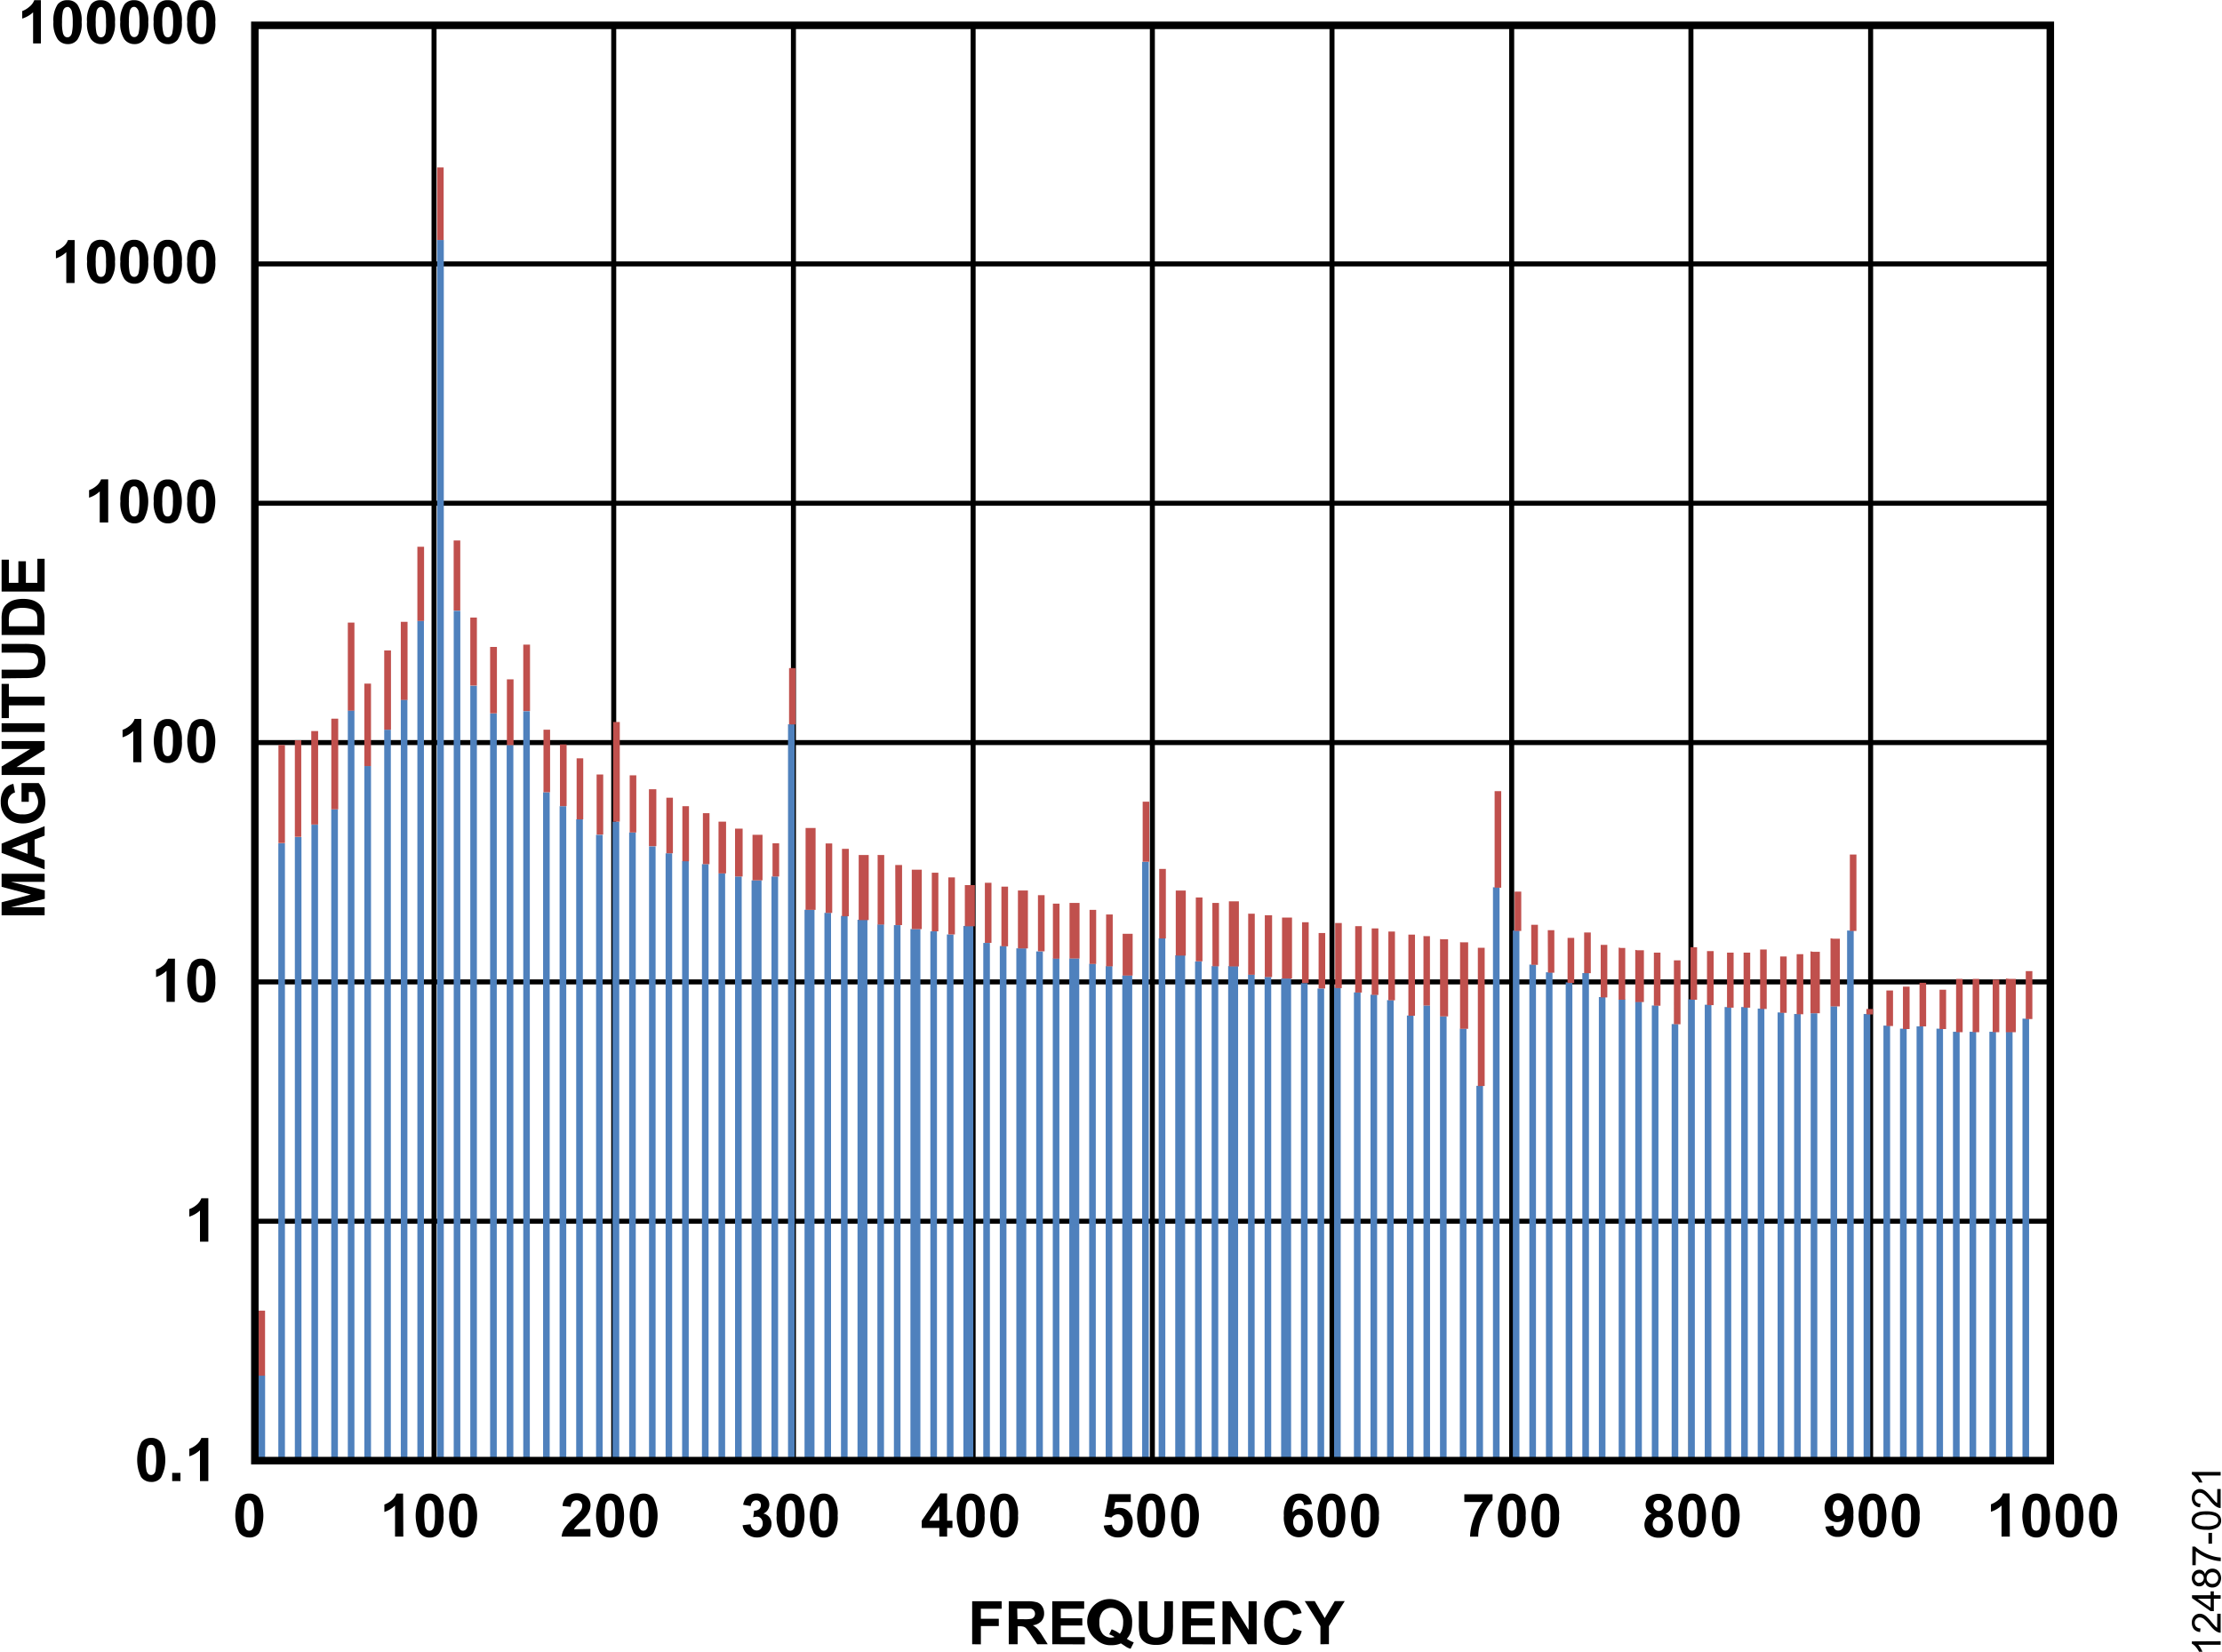 <svg id="b6699054-b639-451a-87ab-0eba73d99868" data-name="b868aca6-29bd-4339-bb33-4490a1321588" xmlns="http://www.w3.org/2000/svg" width="6.16in" height="4.58in" viewBox="0 0 443.46 329.97"><title>12487-021</title><path d="M30,287.21a2.35,2.35,0,0,1,2,.89,7.65,7.65,0,0,1,0,7A2.32,2.32,0,0,1,30,296a2.44,2.44,0,0,1-2-1,7.85,7.85,0,0,1,.07-6.93A2.35,2.35,0,0,1,30,287.21Zm0,1.36a.87.87,0,0,0-.54.19,1.4,1.4,0,0,0-.36.69,9.7,9.7,0,0,0-.17,2.15,9,9,0,0,0,.15,2.07,1.46,1.46,0,0,0,.39.76.85.85,0,0,0,.53.18.8.8,0,0,0,.53-.19,1.19,1.19,0,0,0,.36-.68,14,14,0,0,0,0-4.22,1.49,1.49,0,0,0-.38-.76A.86.86,0,0,0,30,288.57Z" transform="translate(0 0.04)"/><path d="M34.22,295.83v-1.64h1.65v1.64Z" transform="translate(0 0.04)"/><path d="M41.44,295.83H39.77v-6.2a5.74,5.74,0,0,1-2.13,1.25v-1.5a4.76,4.76,0,0,0,1.4-.8,3.11,3.11,0,0,0,1-1.37h1.4Z" transform="translate(0 0.04)"/><path d="M41.44,248H39.77v-6.21A5.74,5.74,0,0,1,37.64,243v-1.5a4.54,4.54,0,0,0,1.4-.8,3.11,3.11,0,0,0,1-1.37h1.4Z" transform="translate(0 0.04)"/><path d="M34.74,200.1H33.09v-6.21A5.7,5.7,0,0,1,31,195.14v-1.49a5,5,0,0,0,1.4-.8,2.94,2.94,0,0,0,1-1.38h1.37Z" transform="translate(0 0.04)"/><path d="M40,191.47a2.35,2.35,0,0,1,2,.89,5.81,5.81,0,0,1,.83,3.5,5.68,5.68,0,0,1-.84,3.5,2.32,2.32,0,0,1-2,.88,2.46,2.46,0,0,1-2-1,7.91,7.91,0,0,1,.07-6.91A2.33,2.33,0,0,1,40,191.47Zm0,1.37a.86.86,0,0,0-.53.19,1.19,1.19,0,0,0-.36.68,14.07,14.07,0,0,0,0,4.23,1.46,1.46,0,0,0,.38.75.85.85,0,0,0,1.07,0,1.4,1.4,0,0,0,.36-.69,14.21,14.21,0,0,0,0-4.22,1.43,1.43,0,0,0-.39-.75A.78.78,0,0,0,40,192.84Z" transform="translate(0 0.04)"/><path d="M28.07,152.23H26.44V146a5.61,5.61,0,0,1-2.13,1.25v-1.49a4.76,4.76,0,0,0,1.4-.8,2.94,2.94,0,0,0,1-1.38h1.34Z" transform="translate(0 0.04)"/><path d="M33.31,143.6a2.36,2.36,0,0,1,2,.9,5.65,5.65,0,0,1,.84,3.49,5.71,5.71,0,0,1-.84,3.51,2.37,2.37,0,0,1-2,.88,2.46,2.46,0,0,1-2-1,7.85,7.85,0,0,1,.08-6.93A2.36,2.36,0,0,1,33.31,143.6Zm0,1.37a.8.8,0,0,0-.53.19,1.27,1.27,0,0,0-.37.68,9.7,9.7,0,0,0-.17,2.15,8.51,8.51,0,0,0,.16,2.08,1.46,1.46,0,0,0,.38.75.84.84,0,0,0,1.06,0,1.27,1.27,0,0,0,.37-.68,9.7,9.7,0,0,0,.17-2.15,8.47,8.47,0,0,0-.16-2.07,1.45,1.45,0,0,0-.38-.76A.8.8,0,0,0,33.31,145Z" transform="translate(0 0.04)"/><path d="M40,143.6a2.36,2.36,0,0,1,2,.9,7.77,7.77,0,0,1,0,7,2.37,2.37,0,0,1-2,.88,2.49,2.49,0,0,1-2-1,7.92,7.92,0,0,1,.08-6.93A2.36,2.36,0,0,1,40,143.6ZM40,145a.86.86,0,0,0-.53.19,1.19,1.19,0,0,0-.36.68,14.07,14.07,0,0,0,0,4.23,1.46,1.46,0,0,0,.38.75.86.86,0,0,0,1.07,0,1.36,1.36,0,0,0,.36-.68,9.7,9.7,0,0,0,.17-2.15,9,9,0,0,0-.15-2.07,1.46,1.46,0,0,0-.39-.76A.8.8,0,0,0,40,145Z" transform="translate(0 0.04)"/><path d="M21.44,104.33H19.75v-6.2a5.74,5.74,0,0,1-2.13,1.25v-1.5a4.76,4.76,0,0,0,1.4-.8,3.11,3.11,0,0,0,1-1.37h1.42Z" transform="translate(0 0.04)"/><path d="M26.64,95.74a2.31,2.31,0,0,1,1.95.89,7.65,7.65,0,0,1,0,7,2.32,2.32,0,0,1-1.94.88,2.42,2.42,0,0,1-2-1,5.57,5.57,0,0,1-.77-3.43,5.71,5.71,0,0,1,.84-3.49A2.33,2.33,0,0,1,26.64,95.74Zm0,1.36a.87.87,0,0,0-.54.19,1.4,1.4,0,0,0-.36.69,9.7,9.7,0,0,0-.17,2.15,9,9,0,0,0,.15,2.07,1.46,1.46,0,0,0,.39.76.85.85,0,0,0,.53.18.8.8,0,0,0,.53-.19,1.19,1.19,0,0,0,.36-.68,14,14,0,0,0,0-4.22,1.49,1.49,0,0,0-.38-.76A.86.86,0,0,0,26.64,97.1Z" transform="translate(0 0.04)"/><path d="M33.31,95.74a2.35,2.35,0,0,1,2,.89,7.71,7.71,0,0,1,0,7,2.37,2.37,0,0,1-2,.88,2.42,2.42,0,0,1-2-1,5.71,5.71,0,0,1-.77-3.43,5.57,5.57,0,0,1,.85-3.49A2.33,2.33,0,0,1,33.31,95.74Zm0,1.36a.86.86,0,0,0-.53.19,1.34,1.34,0,0,0-.37.69,9.7,9.7,0,0,0-.17,2.15,8.47,8.47,0,0,0,.16,2.07,1.49,1.49,0,0,0,.38.76.85.85,0,0,0,.53.18.8.8,0,0,0,.53-.19,1.27,1.27,0,0,0,.37-.68,9.57,9.57,0,0,0,.17-2.14,8.51,8.51,0,0,0-.16-2.08,1.44,1.44,0,0,0-.38-.72A.8.8,0,0,0,33.31,97.1Z" transform="translate(0 0.04)"/><path d="M40,95.74a2.35,2.35,0,0,1,2,.89,7.77,7.77,0,0,1,0,7,2.32,2.32,0,0,1-2,.88,2.44,2.44,0,0,1-2-1,5.72,5.72,0,0,1-.76-3.43,5.71,5.71,0,0,1,.84-3.49A2.33,2.33,0,0,1,40,95.74Zm0,1.36a.85.85,0,0,0-.54.23,1.25,1.25,0,0,0-.36.69,9.14,9.14,0,0,0-.17,2.15,9,9,0,0,0,.15,2.07,1.49,1.49,0,0,0,.38.76.85.85,0,0,0,.53.18.81.81,0,0,0,.54-.19,1.29,1.29,0,0,0,.36-.68,14.21,14.21,0,0,0,0-4.22,1.46,1.46,0,0,0-.39-.76A.86.86,0,0,0,40,97.1Z" transform="translate(0 0.04)"/><path d="M14.72,56.49H13.07V50.33A5.7,5.7,0,0,1,11,51.58v-1.5a5,5,0,0,0,1.4-.8,3,3,0,0,0,1-1.37h1.34Z" transform="translate(0 0.04)"/><path d="M20,47.87a2.31,2.31,0,0,1,1.95.89,5.66,5.66,0,0,1,.84,3.5,5.74,5.74,0,0,1-.84,3.5,2.34,2.34,0,0,1-1.95.88,2.46,2.46,0,0,1-2-1,5.75,5.75,0,0,1-.77-3.44A5.72,5.72,0,0,1,18,48.71,2.32,2.32,0,0,1,20,47.87Zm0,1.36a.86.86,0,0,0-.53.19,1.25,1.25,0,0,0-.36.69,9.14,9.14,0,0,0-.17,2.15,9,9,0,0,0,.15,2.07,1.49,1.49,0,0,0,.38.76.85.85,0,0,0,.53.18.81.81,0,0,0,.54-.19,1.29,1.29,0,0,0,.36-.68A9.57,9.57,0,0,0,21,52.26a9.07,9.07,0,0,0-.15-2.08,1.46,1.46,0,0,0-.39-.76A.86.86,0,0,0,20,49.23Z" transform="translate(0 0.04)"/><path d="M26.64,47.87a2.31,2.31,0,0,1,1.95.89,5.66,5.66,0,0,1,.84,3.5,5.73,5.73,0,0,1-.85,3.5,2.32,2.32,0,0,1-1.94.88,2.44,2.44,0,0,1-2-1,5.61,5.61,0,0,1-.77-3.44,5.71,5.71,0,0,1,.84-3.49A2.34,2.34,0,0,1,26.64,47.87Zm0,1.36a.87.87,0,0,0-.54.19,1.4,1.4,0,0,0-.36.69,9.7,9.7,0,0,0-.17,2.15,9,9,0,0,0,.15,2.07,1.46,1.46,0,0,0,.39.76.85.85,0,0,0,.53.18.8.8,0,0,0,.53-.19,1.19,1.19,0,0,0,.36-.68,9,9,0,0,0,.17-2.14,9.07,9.07,0,0,0-.15-2.08,1.49,1.49,0,0,0-.38-.76A.86.86,0,0,0,26.64,49.23Z" transform="translate(0 0.04)"/><path d="M33.31,47.87a2.35,2.35,0,0,1,2,.89,5.66,5.66,0,0,1,.84,3.5,5.74,5.74,0,0,1-.84,3.5,2.37,2.37,0,0,1-2,.88,2.44,2.44,0,0,1-2-1,5.75,5.75,0,0,1-.77-3.44,5.57,5.57,0,0,1,.85-3.49A2.32,2.32,0,0,1,33.31,47.87Zm0,1.36a.86.86,0,0,0-.53.19,1.34,1.34,0,0,0-.37.69,9.7,9.7,0,0,0-.17,2.15,8.46,8.46,0,0,0,.2,2.07,1.49,1.49,0,0,0,.38.76.85.85,0,0,0,.53.18.8.8,0,0,0,.53-.19,1.27,1.27,0,0,0,.37-.68,9.57,9.57,0,0,0,.17-2.14,8.51,8.51,0,0,0-.16-2.08,1.45,1.45,0,0,0-.38-.76A.84.84,0,0,0,33.31,49.23Z" transform="translate(0 0.04)"/><path d="M40,47.87a2.35,2.35,0,0,1,2,.89,5.81,5.81,0,0,1,.83,3.5,5.74,5.74,0,0,1-.84,3.5,2.32,2.32,0,0,1-2,.88,2.46,2.46,0,0,1-2-1,5.75,5.75,0,0,1-.76-3.44,5.71,5.71,0,0,1,.84-3.49A2.34,2.34,0,0,1,40,47.87Zm0,1.36a.86.86,0,0,0-.53.19,1.25,1.25,0,0,0-.36.69,9.14,9.14,0,0,0-.17,2.15,9,9,0,0,0,.15,2.07,1.49,1.49,0,0,0,.38.76.85.85,0,0,0,.53.18.81.81,0,0,0,.54-.19,1.29,1.29,0,0,0,.36-.68,9.57,9.57,0,0,0,.17-2.14,9.07,9.07,0,0,0-.15-2.08,1.46,1.46,0,0,0-.39-.76A.86.86,0,0,0,40,49.23Z" transform="translate(0 0.04)"/><path d="M8,8.63H6.44V2.42A5.69,5.69,0,0,1,4.27,3.67V2.17a4.54,4.54,0,0,0,1.4-.84A3,3,0,0,0,6.67,0H8Z" transform="translate(0 0.04)"/><path d="M13.29,0a2.35,2.35,0,0,1,2,.89,5.66,5.66,0,0,1,.84,3.5,5.6,5.6,0,0,1-.85,3.5,2.32,2.32,0,0,1-1.94.88,2.44,2.44,0,0,1-2-1,5.7,5.7,0,0,1-.84-3.44A5.71,5.71,0,0,1,11.34.84,2.35,2.35,0,0,1,13.29,0Zm0,1.37a.8.8,0,0,0-.53.19,1.27,1.27,0,0,0-.37.68,9.7,9.7,0,0,0-.17,2.15,8.51,8.51,0,0,0,.16,2.08,1.46,1.46,0,0,0,.38.75.82.82,0,0,0,1.06,0,1.34,1.34,0,0,0,.37-.69,9.57,9.57,0,0,0,.17-2.14,9.49,9.49,0,0,0-.16-2.06,1.46,1.46,0,0,0-.38-.75.78.78,0,0,0-.53-.25Z" transform="translate(0 0.04)"/><path d="M20,0a2.37,2.37,0,0,1,1.95.89,5.66,5.66,0,0,1,.84,3.5,5.74,5.74,0,0,1-.84,3.5A2.34,2.34,0,0,1,20,8.77a2.46,2.46,0,0,1-2-1,5.68,5.68,0,0,1-.79-3.44A5.72,5.72,0,0,1,18,.84,2.3,2.3,0,0,1,20,0Zm0,1.37a.8.8,0,0,0-.53.19,1.19,1.19,0,0,0-.36.68,9.14,9.14,0,0,0-.17,2.15,9.07,9.07,0,0,0,.15,2.08,1.53,1.53,0,0,0,.38.75.85.85,0,0,0,1.07,0,1.4,1.4,0,0,0,.36-.69A9.57,9.57,0,0,0,21,4.39a10.16,10.16,0,0,0-.15-2.06,1.43,1.43,0,0,0-.39-.75A.78.78,0,0,0,20,1.33Z" transform="translate(0 0.04)"/><path d="M26.64,0a2.37,2.37,0,0,1,1.95.89,5.67,5.67,0,0,1,.85,3.5,5.73,5.73,0,0,1-.85,3.5,2.32,2.32,0,0,1-1.94.88,2.44,2.44,0,0,1-2-1,5.62,5.62,0,0,1-.8-3.44A5.71,5.71,0,0,1,24.69.84,2.32,2.32,0,0,1,26.64,0Zm0,1.33a.81.81,0,0,0-.54.19,1.29,1.29,0,0,0-.36.68,9.7,9.7,0,0,0-.17,2.15,9.07,9.07,0,0,0,.15,2.08,1.47,1.47,0,0,0,.39.75.83.83,0,0,0,1.06,0,1.25,1.25,0,0,0,.36-.69,9,9,0,0,0,.17-2.14,9.77,9.77,0,0,0-.15-2,1.46,1.46,0,0,0-.38-.75A.78.78,0,0,0,26.64,1.33Z" transform="translate(0 0.04)"/><path d="M33.31,0a2.35,2.35,0,0,1,2,.89,5.66,5.66,0,0,1,.84,3.5,5.74,5.74,0,0,1-.84,3.5,2.37,2.37,0,0,1-2,.88,2.44,2.44,0,0,1-2-1,5.68,5.68,0,0,1-.79-3.44A5.57,5.57,0,0,1,31.37.84,2.3,2.3,0,0,1,33.31,0Zm0,1.37a.8.8,0,0,0-.53.19,1.27,1.27,0,0,0-.37.68,9.7,9.7,0,0,0-.17,2.15,8.54,8.54,0,0,0,.2,2.08,1.53,1.53,0,0,0,.38.75.82.82,0,0,0,1.06,0,1.34,1.34,0,0,0,.37-.69,9.57,9.57,0,0,0,.17-2.14,8.94,8.94,0,0,0-.2-2.06,1.46,1.46,0,0,0-.38-.75.78.78,0,0,0-.53-.25Z" transform="translate(0 0.04)"/><path d="M40,0a2.35,2.35,0,0,1,2,.89,5.81,5.81,0,0,1,.83,3.5A5.74,5.74,0,0,1,42,7.89a2.32,2.32,0,0,1-2,.88,2.46,2.46,0,0,1-2-1,5.75,5.75,0,0,1-.77-3.44A5.71,5.71,0,0,1,38,.84,2.3,2.3,0,0,1,40,0Zm0,1.37a.86.86,0,0,0-.53.19,1.19,1.19,0,0,0-.36.68,9.14,9.14,0,0,0-.17,2.15,9.07,9.07,0,0,0,.15,2.08,1.53,1.53,0,0,0,.38.75.86.86,0,0,0,1.07,0,1.4,1.4,0,0,0,.36-.69,9.57,9.57,0,0,0,.17-2.14,10.16,10.16,0,0,0-.15-2.06,1.43,1.43,0,0,0-.39-.75A.78.78,0,0,0,40,1.33Z" transform="translate(0 0.04)"/><path d="M8.74,182.81H.15v-2.6L6,178.66.15,177.11v-2.6H8.74v1.61H2l6.77,1.71v1.67L2,181.2H8.74Z" transform="translate(0 0.04)"/><path d="M8.74,165v1.89l-2,.75v3.43l2,.71v1.84L.15,170.33v-1.84Zm-3.4,3.2-3.19,1.18,3.19,1.16Z" transform="translate(0 0.04)"/><path d="M5.58,160.13H4.13v-3.74H7.55A4.68,4.68,0,0,1,8.48,158a5.75,5.75,0,0,1,.4,2.09,4.69,4.69,0,0,1-.56,2.35,3.64,3.64,0,0,1-1.62,1.51,5.2,5.2,0,0,1-2.29.5A4.8,4.8,0,0,1,2,163.86a3.73,3.73,0,0,1-1.59-1.65,4.32,4.32,0,0,1-.43-2,4.11,4.11,0,0,1,.67-2.5,3,3,0,0,1,1.85-1.16l.33,1.72a1.81,1.81,0,0,0-1,.69,2,2,0,0,0-.42,1.2,2.34,2.34,0,0,0,.72,1.8,3,3,0,0,0,2.14.68A3.4,3.4,0,0,0,6.6,162a2.27,2.27,0,0,0,.84-1.79,2.93,2.93,0,0,0-.21-1.09,4.32,4.32,0,0,0-.52-.94H5.58Z" transform="translate(0 0.04)"/><path d="M8.74,154.77H.15v-1.69l5.73-3.51H.15V148H8.74v1.74l-5.61,3.46H8.74Z" transform="translate(0 0.04)"/><path d="M8.74,146.18H.15v-1.74H8.74Z" transform="translate(0 0.04)"/><path d="M8.74,140.86H1.6v2.55H.15v-6.83H1.6v2.54H8.74Z" transform="translate(0 0.04)"/><path d="M.15,135.47v-1.73H4.8a8.51,8.51,0,0,0,1.43-.07,1.33,1.33,0,0,0,.85-.53A1.86,1.86,0,0,0,7.44,132a1.77,1.77,0,0,0-.3-1.12,1.18,1.18,0,0,0-.74-.45,10.8,10.8,0,0,0-1.5-.1H.15v-1.74H4.66a12.23,12.23,0,0,1,2.18.14,2.42,2.42,0,0,1,1.08.52,2.59,2.59,0,0,1,.7,1,4.42,4.42,0,0,1,.26,1.65,4.75,4.75,0,0,1-.28,1.87,2.81,2.81,0,0,1-.74,1,2.44,2.44,0,0,1-1,.48,10.63,10.63,0,0,1-2.18.17Z" transform="translate(0 0.04)"/><path d="M.15,126.8v-3.17A5.94,5.94,0,0,1,.31,122a2.78,2.78,0,0,1,.79-1.3,3.77,3.77,0,0,1,1.39-.82,6.45,6.45,0,0,1,2-.28,6,6,0,0,1,1.83.26,3.84,3.84,0,0,1,1.52.92A3.07,3.07,0,0,1,8.52,122a5,5,0,0,1,.19,1.54v3.26Zm1.45-1.73H7.29v-1.3a4.77,4.77,0,0,0-.08-1,1.56,1.56,0,0,0-.36-.7,1.87,1.87,0,0,0-.83-.45,5.59,5.59,0,0,0-1.58-.23,4.94,4.94,0,0,0-1.53.18,1.89,1.89,0,0,0-.83.49,1.62,1.62,0,0,0-.41.8,8,8,0,0,0-.07,1.47Z" transform="translate(0 0.04)"/><path d="M8.74,118.13H.15v-6.37H1.6v4.63H3.5v-4.31H5v4.31H7.29v-4.8H8.74Z" transform="translate(0 0.04)"/><path d="M194,328.42v-8.59h5.89v1.5h-4.15v2h3.58v1.46h-3.58v3.65Z" transform="translate(0 0.04)"/><path d="M201.31,328.42v-8.59H205a6.44,6.44,0,0,1,2,.23,2,2,0,0,1,1,.82,2.51,2.51,0,0,1,.37,1.36,2.31,2.31,0,0,1-.56,1.59,2.77,2.77,0,0,1-1.7.8,4.63,4.63,0,0,1,.93.72,9.79,9.79,0,0,1,1,1.39l1.05,1.68H207l-1.26-1.87a11.19,11.19,0,0,0-.91-1.26,1.25,1.25,0,0,0-.52-.36,2.9,2.9,0,0,0-.88-.1h-.35v3.59Zm1.73-5h1.29a6.7,6.7,0,0,0,1.55-.1,1,1,0,0,0,.49-.37,1,1,0,0,0,.18-.64,1,1,0,0,0-.89-1H203Z" transform="translate(0 0.04)"/><path d="M210,328.42v-8.59h6.37v1.5H211.7v1.91H216v1.44H211.7V327h4.8v1.45Z" transform="translate(0 0.04)"/><path d="M224.89,327.33a6.11,6.11,0,0,0,1.39.72l-.64,1.28a4.31,4.31,0,0,1-.77-.32l-1.16-.76a4.57,4.57,0,0,1-1.86.36,4.1,4.1,0,0,1-3.11-1.16,4.49,4.49,0,1,1,7.21-3.28,5.89,5.89,0,0,1-.31,2A4.05,4.05,0,0,1,224.89,327.33Zm-1.4-1a2.63,2.63,0,0,0,.5-.95,4.29,4.29,0,0,0,.17-1.28,3.21,3.21,0,0,0-.66-2.22,2.36,2.36,0,0,0-3.34-.09l-.09.09a3.21,3.21,0,0,0-.66,2.22,3.33,3.33,0,0,0,.66,2.26,2.21,2.21,0,0,0,2.37.62,5.11,5.11,0,0,0-1.07-.54l.49-1A5.87,5.87,0,0,1,223.49,326.33Z" transform="translate(0 0.04)"/><path d="M227.29,319.83H229v4.65a11.56,11.56,0,0,0,.06,1.44,1.42,1.42,0,0,0,.53.84,1.88,1.88,0,0,0,1.15.32,1.76,1.76,0,0,0,1.11-.3,1.18,1.18,0,0,0,.45-.74,10.13,10.13,0,0,0,.08-1.46v-4.75h1.73v4.5a10.71,10.71,0,0,1-.14,2.19,2.42,2.42,0,0,1-.51,1.07,2.52,2.52,0,0,1-1,.7,4.42,4.42,0,0,1-1.65.26,4.71,4.71,0,0,1-1.86-.28,2.72,2.72,0,0,1-1-.74,2.46,2.46,0,0,1-.49-.95,10.63,10.63,0,0,1-.17-2.18Z" transform="translate(0 0.04)"/><path d="M236,328.42v-8.59h6.37v1.5h-4.63v1.91H242v1.44h-4.31V327h4.8v1.45Z" transform="translate(0 0.04)"/><path d="M244,328.42v-8.59h1.69l3.52,5.73v-5.73h1.61v8.59h-1.74l-3.46-5.6v5.6Z" transform="translate(0 0.04)"/><path d="M258.14,325.26l1.68.53a3.74,3.74,0,0,1-1.29,2.09,3.59,3.59,0,0,1-2.28.68,3.72,3.72,0,0,1-2.81-1.16,4.51,4.51,0,0,1-1.1-3.2,4.65,4.65,0,0,1,1.11-3.33,3.79,3.79,0,0,1,2.91-1.19,3.56,3.56,0,0,1,2.56.93,3.47,3.47,0,0,1,.88,1.59l-1.72.41a1.79,1.79,0,0,0-1.81-1.45,2,2,0,0,0-1.55.69,3.37,3.37,0,0,0-.59,2.22,3.58,3.58,0,0,0,.58,2.32,1.89,1.89,0,0,0,1.52.69,1.68,1.68,0,0,0,1.19-.44A2.53,2.53,0,0,0,258.14,325.26Z" transform="translate(0 0.04)"/><path d="M263.56,328.42V324.8l-3.14-5h2l2,3.4,2-3.4h2l-3.16,5v3.61Z" transform="translate(0 0.04)"/><line x1="50.72" y1="196.15" x2="409.34" y2="196.15" fill="none" stroke="#000" stroke-miterlimit="10"/><line x1="50.72" y1="148.34" x2="409.34" y2="148.34" fill="none" stroke="#000" stroke-miterlimit="10"/><line x1="50.72" y1="100.53" x2="409.34" y2="100.53" fill="none" stroke="#000" stroke-miterlimit="10"/><line x1="50.72" y1="52.72" x2="409.34" y2="52.72" fill="none" stroke="#000" stroke-miterlimit="10"/><line x1="86.52" y1="5.06" x2="86.52" y2="291.77" fill="none" stroke="#000" stroke-miterlimit="10"/><line x1="122.41" y1="5.06" x2="122.41" y2="291.77" fill="none" stroke="#000" stroke-miterlimit="10"/><line x1="158.3" y1="5.06" x2="158.3" y2="291.77" fill="none" stroke="#000" stroke-miterlimit="10"/><line x1="194.19" y1="5.06" x2="194.19" y2="291.77" fill="none" stroke="#000" stroke-miterlimit="10"/><line x1="229.99" y1="5.06" x2="229.99" y2="291.77" fill="none" stroke="#000" stroke-miterlimit="10"/><line x1="265.87" y1="5.06" x2="265.87" y2="291.77" fill="none" stroke="#000" stroke-miterlimit="10"/><line x1="301.76" y1="5.06" x2="301.76" y2="291.77" fill="none" stroke="#000" stroke-miterlimit="10"/><line x1="337.56" y1="5.06" x2="337.56" y2="291.77" fill="none" stroke="#000" stroke-miterlimit="10"/><line x1="373.45" y1="5.06" x2="373.45" y2="291.77" fill="none" stroke="#000" stroke-miterlimit="10"/><line x1="50.72" y1="243.96" x2="409.34" y2="243.96" fill="none" stroke="#000" stroke-miterlimit="10"/><path d="M49.59,298.33a2.35,2.35,0,0,1,2,.89,7.71,7.71,0,0,1,0,7,2.36,2.36,0,0,1-2,.87,2.46,2.46,0,0,1-2-1,7.85,7.85,0,0,1,.08-6.93A2.35,2.35,0,0,1,49.59,298.33Zm0,1.37a.8.8,0,0,0-.53.19,1.19,1.19,0,0,0-.36.68,14.07,14.07,0,0,0,0,4.23,1.46,1.46,0,0,0,.38.75.85.85,0,0,0,1.07,0,1.36,1.36,0,0,0,.36-.68,14.28,14.28,0,0,0,0-4.23,1.47,1.47,0,0,0-.39-.75.78.78,0,0,0-.51-.23Z" transform="translate(0 0.04)"/><path d="M80.38,306.92H78.73v-6.21A5.61,5.61,0,0,1,76.6,302v-1.49a4.76,4.76,0,0,0,1.4-.8,2.94,2.94,0,0,0,1-1.38h1.34Z" transform="translate(0 0.04)"/><path d="M85.62,298.33a2.35,2.35,0,0,1,1.95.9,5.65,5.65,0,0,1,.84,3.49,5.71,5.71,0,0,1-.84,3.51,2.37,2.37,0,0,1-1.95.88,2.44,2.44,0,0,1-2-1,7.85,7.85,0,0,1,.08-6.93A2.36,2.36,0,0,1,85.62,298.33Zm0,1.37a.8.8,0,0,0-.53.19,1.27,1.27,0,0,0-.37.68,13.64,13.64,0,0,0,0,4.23,1.46,1.46,0,0,0,.38.75.83.83,0,0,0,1.06,0,1.27,1.27,0,0,0,.37-.68,9.7,9.7,0,0,0,.17-2.15,9,9,0,0,0-.15-2.07,1.46,1.46,0,0,0-.39-.76.8.8,0,0,0-.53-.23Z" transform="translate(0 0.04)"/><path d="M92.29,298.33a2.36,2.36,0,0,1,2,.9,7.77,7.77,0,0,1,0,7,2.37,2.37,0,0,1-2,.88,2.46,2.46,0,0,1-2-1,7.92,7.92,0,0,1,.08-6.93A2.36,2.36,0,0,1,92.29,298.33Zm0,1.37a.86.86,0,0,0-.53.19,1.36,1.36,0,0,0-.36.68,9.7,9.7,0,0,0-.17,2.15,9.07,9.07,0,0,0,.15,2.08,1.46,1.46,0,0,0,.38.75.86.86,0,0,0,1.07,0,1.25,1.25,0,0,0,.36-.68,9.7,9.7,0,0,0,.17-2.15,9,9,0,0,0-.15-2.07,1.49,1.49,0,0,0-.38-.76.85.85,0,0,0-.54-.23Z" transform="translate(0 0.04)"/><path d="M117.75,305.39v1.53H112a3.86,3.86,0,0,1,.56-1.64,10.66,10.66,0,0,1,1.85-2.06,11.41,11.41,0,0,0,1.37-1.41,1.88,1.88,0,0,0,.34-1,1.13,1.13,0,0,0-.3-.84,1.25,1.25,0,0,0-1.64,0,1.58,1.58,0,0,0-.35,1l-1.64-.16a2.66,2.66,0,0,1,.92-1.95,3.12,3.12,0,0,1,1.93-.6,2.81,2.81,0,0,1,2,.69,2.26,2.26,0,0,1,.73,1.71,3,3,0,0,1-.21,1.1,4.53,4.53,0,0,1-.66,1.1A10.1,10.1,0,0,1,115.8,304a9.87,9.87,0,0,0-1,1,2.61,2.61,0,0,0-.34.46Z" transform="translate(0 0.04)"/><path d="M121.64,298.33a2.36,2.36,0,0,1,2,.9,7.77,7.77,0,0,1,0,7,2.37,2.37,0,0,1-2,.88,2.44,2.44,0,0,1-2-1,7.92,7.92,0,0,1,.08-6.93A2.36,2.36,0,0,1,121.64,298.33Zm0,1.37a.86.86,0,0,0-.53.19,1.36,1.36,0,0,0-.36.68,14.07,14.07,0,0,0,0,4.23,1.46,1.46,0,0,0,.38.75.86.86,0,0,0,1.07,0,1.25,1.25,0,0,0,.36-.68,9.7,9.7,0,0,0,.17-2.15,9,9,0,0,0-.15-2.07,1.46,1.46,0,0,0-.39-.76.8.8,0,0,0-.53-.23Z" transform="translate(0 0.04)"/><path d="M128.32,298.33a2.36,2.36,0,0,1,2,.9,7.65,7.65,0,0,1,0,7,2.35,2.35,0,0,1-1.94.88,2.42,2.42,0,0,1-2-1,7.85,7.85,0,0,1,.07-6.93A2.39,2.39,0,0,1,128.32,298.33Zm0,1.37a.8.8,0,0,0-.53.19,1.27,1.27,0,0,0-.37.68,9.7,9.7,0,0,0-.17,2.15,9.07,9.07,0,0,0,.15,2.08,1.47,1.47,0,0,0,.39.75.84.84,0,0,0,1.06,0,1.19,1.19,0,0,0,.36-.68,9.14,9.14,0,0,0,.17-2.15,9,9,0,0,0-.15-2.07,1.49,1.49,0,0,0-.38-.76.8.8,0,0,0-.53-.23Z" transform="translate(0 0.04)"/><path d="M148.15,304.64l1.6-.19a1.47,1.47,0,0,0,.41.93,1.15,1.15,0,0,0,1.66-.07,1.46,1.46,0,0,0,.35-1,1.41,1.41,0,0,0-.33-1,1,1,0,0,0-.82-.37,2.68,2.68,0,0,0-.75.13l.18-1.34a1.43,1.43,0,0,0,1-.3,1,1,0,0,0,.35-.81.93.93,0,0,0-.26-.69.91.91,0,0,0-.68-.26,1,1,0,0,0-.72.29,1.4,1.4,0,0,0-.37.86l-1.51-.26a3.33,3.33,0,0,1,.47-1.25,2.18,2.18,0,0,1,.89-.73,3,3,0,0,1,1.28-.27,2.54,2.54,0,0,1,2,.78,2,2,0,0,1,0,2.83,2.17,2.17,0,0,1-.6.4,2,2,0,0,1,1.18.71,2.07,2.07,0,0,1,.44,1.33,2.58,2.58,0,0,1-.83,1.93,2.85,2.85,0,0,1-2.05.8,2.9,2.9,0,0,1-1.94-.67A2.63,2.63,0,0,1,148.15,304.64Z" transform="translate(0 0.04)"/><path d="M157.67,298.33a2.36,2.36,0,0,1,2,.9,7.65,7.65,0,0,1,0,7,2.35,2.35,0,0,1-1.94.88,2.42,2.42,0,0,1-2-1,5.57,5.57,0,0,1-.77-3.43,5.74,5.74,0,0,1,.84-3.5A2.39,2.39,0,0,1,157.67,298.33Zm0,1.37a.81.81,0,0,0-.54.19,1.36,1.36,0,0,0-.36.68,9.7,9.7,0,0,0-.17,2.15,9.07,9.07,0,0,0,.15,2.08,1.47,1.47,0,0,0,.39.75.83.83,0,0,0,1.06,0,1.19,1.19,0,0,0,.36-.68,9.14,9.14,0,0,0,.17-2.15,9,9,0,0,0-.15-2.07,1.49,1.49,0,0,0-.38-.76.8.8,0,0,0-.53-.23Z" transform="translate(0 0.04)"/><path d="M164.34,298.33a2.35,2.35,0,0,1,1.95.9,5.65,5.65,0,0,1,.84,3.49,5.71,5.71,0,0,1-.84,3.51,2.37,2.37,0,0,1-1.95.88,2.44,2.44,0,0,1-2-1,7.85,7.85,0,0,1,.08-6.93A2.36,2.36,0,0,1,164.34,298.33Zm0,1.37a.8.8,0,0,0-.53.19,1.25,1.25,0,0,0-.36.68,14.07,14.07,0,0,0,0,4.23,1.46,1.46,0,0,0,.38.75.85.85,0,0,0,1.07,0,1.36,1.36,0,0,0,.36-.68,9.7,9.7,0,0,0,.17-2.15,9,9,0,0,0-.15-2.07,1.46,1.46,0,0,0-.39-.76.8.8,0,0,0-.53-.23Z" transform="translate(0 0.04)"/><path d="M187.44,306.92v-1.73h-3.51v-1.44l3.72-5.46H189v5.45h1.06v1.45H189v1.73Zm0-3.18v-2.93l-2,2.93Z" transform="translate(0 0.04)"/><path d="M193.69,298.33a2.35,2.35,0,0,1,1.95.9,5.65,5.65,0,0,1,.84,3.49,5.71,5.71,0,0,1-.84,3.51,2.37,2.37,0,0,1-1.95.88,2.44,2.44,0,0,1-2-1,7.85,7.85,0,0,1,.08-6.93A2.36,2.36,0,0,1,193.69,298.33Zm0,1.37a.8.8,0,0,0-.53.19,1.27,1.27,0,0,0-.37.68,9.7,9.7,0,0,0-.16,2.15,9.07,9.07,0,0,0,.15,2.08,1.46,1.46,0,0,0,.38.75.83.83,0,0,0,1.06,0,1.27,1.27,0,0,0,.37-.68,9.7,9.7,0,0,0,.17-2.15,9,9,0,0,0-.15-2.07,1.46,1.46,0,0,0-.39-.76.8.8,0,0,0-.53-.23Z" transform="translate(0 0.04)"/><path d="M200.37,298.33a2.35,2.35,0,0,1,1.95.9,5.64,5.64,0,0,1,.83,3.49,5.71,5.71,0,0,1-.84,3.51,2.35,2.35,0,0,1-1.94.88,2.46,2.46,0,0,1-2-1,7.92,7.92,0,0,1,.08-6.93A2.36,2.36,0,0,1,200.37,298.33Zm0,1.37a.81.81,0,0,0-.54.19,1.36,1.36,0,0,0-.36.68,9.7,9.7,0,0,0-.17,2.15,9.07,9.07,0,0,0,.15,2.08,1.37,1.37,0,0,0,.39.75.8.8,0,0,0,.53.19.86.86,0,0,0,.53-.19,1.25,1.25,0,0,0,.36-.68,9.14,9.14,0,0,0,.17-2.15,9,9,0,0,0-.15-2.07,1.49,1.49,0,0,0-.38-.76.8.8,0,0,0-.53-.23Z" transform="translate(0 0.04)"/><path d="M220.28,304.71l1.64-.17a1.41,1.41,0,0,0,.42.88,1.12,1.12,0,0,0,1.58,0l.09-.1a1.89,1.89,0,0,0,.36-1.26,1.7,1.7,0,0,0-.36-1.19,1.19,1.19,0,0,0-.92-.4,1.66,1.66,0,0,0-1.27.63l-1.34-.19.84-4.47h4.36V300h-3.11l-.26,1.46a2.51,2.51,0,0,1,3,.52,2.88,2.88,0,0,1,.76,2.07,3.15,3.15,0,0,1-.62,1.89,2.69,2.69,0,0,1-2.32,1.14,2.91,2.91,0,0,1-1.94-.64A2.62,2.62,0,0,1,220.28,304.71Z" transform="translate(0 0.04)"/><path d="M229.71,298.33a2.36,2.36,0,0,1,2,.9,7.77,7.77,0,0,1,0,7,2.34,2.34,0,0,1-2,.88,2.46,2.46,0,0,1-2-1,7.92,7.92,0,0,1,.08-6.93A2.33,2.33,0,0,1,229.71,298.33Zm0,1.37a.86.86,0,0,0-.53.19,1.36,1.36,0,0,0-.36.68,9.7,9.7,0,0,0-.17,2.15,9.07,9.07,0,0,0,.15,2.08,1.46,1.46,0,0,0,.38.75.86.86,0,0,0,1.07,0,1.25,1.25,0,0,0,.36-.68,9.7,9.7,0,0,0,.17-2.15,9,9,0,0,0-.15-2.07,1.49,1.49,0,0,0-.38-.76.85.85,0,0,0-.54-.23Z" transform="translate(0 0.04)"/><path d="M236.44,298.33a2.36,2.36,0,0,1,2,.9,7.65,7.65,0,0,1,0,7,2.35,2.35,0,0,1-1.94.88,2.42,2.42,0,0,1-2-1,7.85,7.85,0,0,1,.07-6.93A2.39,2.39,0,0,1,236.44,298.33Zm0,1.37a.8.8,0,0,0-.53.19,1.27,1.27,0,0,0-.37.68,9.7,9.7,0,0,0-.17,2.15,9.07,9.07,0,0,0,.15,2.08,1.47,1.47,0,0,0,.39.75.84.84,0,0,0,1.06,0,1.27,1.27,0,0,0,.37-.68,9.7,9.7,0,0,0,.17-2.15,9.59,9.59,0,0,0-.16-2.07,1.49,1.49,0,0,0-.38-.76.8.8,0,0,0-.53-.23Z" transform="translate(0 0.04)"/><path d="M261.86,300.43l-1.59.18a1.12,1.12,0,0,0-.31-.73.89.89,0,0,0-.64-.23,1.08,1.08,0,0,0-.88.47,3.89,3.89,0,0,0-.45,1.95,1.9,1.9,0,0,1,1.53-.73,2.29,2.29,0,0,1,1.76.79,2.84,2.84,0,0,1,.74,2,2.87,2.87,0,0,1-.78,2.12,2.84,2.84,0,0,1-4.14-.2,5.2,5.2,0,0,1-.84-3.32,5.31,5.31,0,0,1,.87-3.4,2.81,2.81,0,0,1,2.31-1,2.45,2.45,0,0,1,1.62.55A2.6,2.6,0,0,1,261.86,300.43Zm-3.73,3.6a1.81,1.81,0,0,0,.37,1.23,1,1,0,0,0,.84.44,1,1,0,0,0,.76-.36,1.8,1.8,0,0,0,.31-1.17,1.85,1.85,0,0,0-.33-1.23,1,1,0,0,0-.82-.39,1,1,0,0,0-.8.38A1.61,1.61,0,0,0,258.13,304Z" transform="translate(0 0.04)"/><path d="M265.74,298.33a2.35,2.35,0,0,1,1.95.9,7.65,7.65,0,0,1,0,7,2.35,2.35,0,0,1-1.94.88,2.42,2.42,0,0,1-2-1,7.85,7.85,0,0,1,.07-6.93A2.36,2.36,0,0,1,265.74,298.33Zm0,1.37a.8.8,0,0,0-.53.19,1.27,1.27,0,0,0-.37.68,9.7,9.7,0,0,0-.17,2.15,9.07,9.07,0,0,0,.15,2.08,1.47,1.47,0,0,0,.39.75.84.84,0,0,0,1.06,0,1.19,1.19,0,0,0,.36-.68,9.14,9.14,0,0,0,.17-2.15,9,9,0,0,0-.15-2.07,1.49,1.49,0,0,0-.38-.76.8.8,0,0,0-.53-.23Z" transform="translate(0 0.04)"/><path d="M272.44,298.33a2.35,2.35,0,0,1,1.95.9,5.65,5.65,0,0,1,.84,3.49,5.71,5.71,0,0,1-.84,3.51,2.37,2.37,0,0,1-1.95.88,2.44,2.44,0,0,1-2-1,7.85,7.85,0,0,1,.08-6.93A2.36,2.36,0,0,1,272.44,298.33Zm0,1.37a.8.8,0,0,0-.53.19,1.25,1.25,0,0,0-.36.68,14.07,14.07,0,0,0,0,4.23,1.46,1.46,0,0,0,.38.75.85.85,0,0,0,1.07,0,1.36,1.36,0,0,0,.36-.68,9.7,9.7,0,0,0,.17-2.15,9,9,0,0,0-.15-2.07,1.46,1.46,0,0,0-.39-.76.8.8,0,0,0-.53-.23Z" transform="translate(0 0.04)"/><path d="M292.3,300v-1.53h5.64v1.19a9.07,9.07,0,0,0-1.42,2,11.83,11.83,0,0,0-1.08,2.69,9.81,9.81,0,0,0-.37,2.58h-1.63a11.28,11.28,0,0,1,.73-3.63A12.14,12.14,0,0,1,296,300Z" transform="translate(0 0.04)"/><path d="M301.76,298.33a2.35,2.35,0,0,1,1.95.9,5.65,5.65,0,0,1,.84,3.49,5.71,5.71,0,0,1-.84,3.51,2.37,2.37,0,0,1-1.95.88,2.44,2.44,0,0,1-2-1,7.85,7.85,0,0,1,.08-6.93A2.36,2.36,0,0,1,301.76,298.33Zm0,1.37a.8.8,0,0,0-.53.19,1.25,1.25,0,0,0-.36.68,14.07,14.07,0,0,0,0,4.23,1.46,1.46,0,0,0,.38.75.83.83,0,0,0,1.06,0,1.27,1.27,0,0,0,.37-.68,9.7,9.7,0,0,0,.17-2.15,9,9,0,0,0-.15-2.07,1.46,1.46,0,0,0-.39-.76.8.8,0,0,0-.53-.23Z" transform="translate(0 0.04)"/><path d="M308.44,298.33a2.35,2.35,0,0,1,1.95.9,5.64,5.64,0,0,1,.83,3.49,5.71,5.71,0,0,1-.84,3.51,2.35,2.35,0,0,1-1.94.88,2.46,2.46,0,0,1-2-1,7.92,7.92,0,0,1,.08-6.93A2.36,2.36,0,0,1,308.44,298.33Zm0,1.37a.81.81,0,0,0-.54.19,1.36,1.36,0,0,0-.36.68,9.7,9.7,0,0,0-.17,2.15,9.07,9.07,0,0,0,.15,2.08,1.37,1.37,0,0,0,.39.75.8.8,0,0,0,.53.19.86.86,0,0,0,.53-.19,1.19,1.19,0,0,0,.36-.68,9.14,9.14,0,0,0,.17-2.15,9,9,0,0,0-.15-2.07,1.49,1.49,0,0,0-.38-.76.8.8,0,0,0-.53-.23Z" transform="translate(0 0.04)"/><path d="M329.74,302.33a1.91,1.91,0,0,1-.93-.75,1.88,1.88,0,0,1-.29-1,2.12,2.12,0,0,1,.67-1.59,3.23,3.23,0,0,1,3.81,0,2.1,2.1,0,0,1,.68,1.59,1.9,1.9,0,0,1-.31,1.06,2,2,0,0,1-.88.72,2.3,2.3,0,0,1,1.09.83,2.25,2.25,0,0,1,.37,1.28,2.58,2.58,0,0,1-.76,1.93,2.7,2.7,0,0,1-2,.74,3,3,0,0,1-2-.61,2.58,2.58,0,0,1-.57-3.27A2.18,2.18,0,0,1,329.74,302.33Zm.19,2a1.45,1.45,0,0,0,.35,1.06,1.12,1.12,0,0,0,.87.38,1.08,1.08,0,0,0,.84-.37,1.49,1.49,0,0,0,.33-1,1.31,1.31,0,0,0-.34-1,1.09,1.09,0,0,0-.86-.37,1,1,0,0,0-.9.42A1.49,1.49,0,0,0,329.93,304.33Zm.15-3.68a1,1,0,0,0,.28.77,1,1,0,0,0,1.41.16,1,1,0,0,0,.36-.94,1,1,0,0,0-.28-.74,1,1,0,0,0-.73-.28,1.07,1.07,0,0,0-.76.28,1,1,0,0,0-.28.73Z" transform="translate(0 0.04)"/><path d="M337.79,298.33a2.31,2.31,0,0,1,1.95.89,7.77,7.77,0,0,1,0,7,2.35,2.35,0,0,1-1.94.88,2.46,2.46,0,0,1-2-1,7.92,7.92,0,0,1,.08-6.93A2.37,2.37,0,0,1,337.79,298.33Zm0,1.36a.81.81,0,0,0-.54.19,1.36,1.36,0,0,0-.36.68,9.7,9.7,0,0,0-.17,2.15,9.07,9.07,0,0,0,.15,2.08,1.46,1.46,0,0,0,.38.75.86.86,0,0,0,1.07,0,1.25,1.25,0,0,0,.36-.68,9.7,9.7,0,0,0,.17-2.15,9,9,0,0,0-.15-2.07,1.49,1.49,0,0,0-.38-.76.85.85,0,0,0-.53-.22Z" transform="translate(0 0.04)"/><path d="M344.44,298.33a2.35,2.35,0,0,1,2,.89,7.65,7.65,0,0,1,0,7,2.35,2.35,0,0,1-1.94.88,2.42,2.42,0,0,1-2-1,7.86,7.86,0,0,1,.07-6.93A2.35,2.35,0,0,1,344.44,298.33Zm0,1.36a.8.8,0,0,0-.53.19,1.27,1.27,0,0,0-.37.68,9.7,9.7,0,0,0-.17,2.15,9.07,9.07,0,0,0,.15,2.08,1.47,1.47,0,0,0,.39.75.84.84,0,0,0,1.06,0,1.27,1.27,0,0,0,.37-.68,9.7,9.7,0,0,0,.17-2.15,9.59,9.59,0,0,0-.16-2.07,1.49,1.49,0,0,0-.38-.76.75.75,0,0,0-.53-.22Z" transform="translate(0 0.04)"/><path d="M364.44,304.93l1.59-.17a1.21,1.21,0,0,0,.31.72.91.91,0,0,0,.65.23,1,1,0,0,0,.86-.46,4.12,4.12,0,0,0,.46-1.95,2,2,0,0,1-1.55.72,2.33,2.33,0,0,1-1.75-.78,3.21,3.21,0,0,1,0-4.14,2.81,2.81,0,0,1,4,0l.15.16a5.2,5.2,0,0,1,.84,3.32,5.31,5.31,0,0,1-.87,3.4,2.81,2.81,0,0,1-2.28,1,2.46,2.46,0,0,1-1.63-.53A2.61,2.61,0,0,1,364.44,304.93Zm3.72-3.59a1.9,1.9,0,0,0-.36-1.24,1.09,1.09,0,0,0-.85-.44,1,1,0,0,0-.76.36,2.44,2.44,0,0,0,0,2.4,1,1,0,0,0,1.48.14l.14-.14a1.69,1.69,0,0,0,.3-1.09Z" transform="translate(0 0.04)"/><path d="M373.81,298.33a2.31,2.31,0,0,1,1.95.89,7.65,7.65,0,0,1,0,7,2.35,2.35,0,0,1-1.94.88,2.42,2.42,0,0,1-2-1,7.86,7.86,0,0,1,.07-6.93A2.38,2.38,0,0,1,373.81,298.33Zm0,1.36a.8.8,0,0,0-.53.19,1.27,1.27,0,0,0-.37.68,9.7,9.7,0,0,0-.17,2.15,9.07,9.07,0,0,0,.15,2.08,1.47,1.47,0,0,0,.39.75.84.84,0,0,0,1.06,0,1.27,1.27,0,0,0,.37-.68,9.7,9.7,0,0,0,.17-2.15,9.59,9.59,0,0,0-.16-2.07,1.49,1.49,0,0,0-.38-.76.79.79,0,0,0-.53-.22Z" transform="translate(0 0.04)"/><path d="M380.44,298.33a2.31,2.31,0,0,1,1.95.89,5.65,5.65,0,0,1,.84,3.49,5.71,5.71,0,0,1-.84,3.51,2.37,2.37,0,0,1-1.95.88,2.44,2.44,0,0,1-2-1,7.85,7.85,0,0,1,.08-6.93A2.32,2.32,0,0,1,380.44,298.33Zm0,1.36a.8.8,0,0,0-.53.19,1.25,1.25,0,0,0-.36.68,14.07,14.07,0,0,0,0,4.23,1.46,1.46,0,0,0,.38.75.85.85,0,0,0,1.07,0,1.36,1.36,0,0,0,.36-.68,9.7,9.7,0,0,0,.17-2.15,9,9,0,0,0-.15-2.07,1.46,1.46,0,0,0-.39-.76.75.75,0,0,0-.53-.22Z" transform="translate(0 0.04)"/><path d="M401.25,306.92H399.6v-6.21a5.57,5.57,0,0,1-2.12,1.25v-1.49a5,5,0,0,0,1.4-.8,3.07,3.07,0,0,0,1-1.38h1.33Z" transform="translate(0 0.04)"/><path d="M406.5,298.33a2.37,2.37,0,0,1,1.95.89,7.77,7.77,0,0,1,0,7,2.35,2.35,0,0,1-1.94.88,2.49,2.49,0,0,1-2-1,7.92,7.92,0,0,1,.08-6.93A2.37,2.37,0,0,1,406.5,298.33Zm0,1.37a.81.81,0,0,0-.54.19,1.25,1.25,0,0,0-.36.68,14.28,14.28,0,0,0,0,4.23,1.46,1.46,0,0,0,.38.75.86.86,0,0,0,1.07,0,1.25,1.25,0,0,0,.36-.68,9.7,9.7,0,0,0,.17-2.15,9,9,0,0,0-.15-2.07,1.49,1.49,0,0,0-.38-.76.81.81,0,0,0-.55-.23Z" transform="translate(0 0.04)"/><path d="M413.17,298.33a2.37,2.37,0,0,1,1.95.89,7.71,7.71,0,0,1,0,7,2.35,2.35,0,0,1-1.94.88,2.46,2.46,0,0,1-2-1,7.85,7.85,0,0,1,.07-6.93A2.39,2.39,0,0,1,413.17,298.33Zm0,1.37a.8.8,0,0,0-.53.19,1.27,1.27,0,0,0-.37.68,14.28,14.28,0,0,0,0,4.23,1.43,1.43,0,0,0,.39.75.82.82,0,0,0,1.06,0,1.27,1.27,0,0,0,.37-.68,9.7,9.7,0,0,0,.17-2.15,9,9,0,0,0-.16-2.07,1.49,1.49,0,0,0-.38-.76.81.81,0,0,0-.55-.23Z" transform="translate(0 0.04)"/><path d="M419.84,298.33a2.35,2.35,0,0,1,2,.89,7.71,7.71,0,0,1,0,7,2.37,2.37,0,0,1-2,.88,2.49,2.49,0,0,1-2-1,7.85,7.85,0,0,1,.08-6.93A2.32,2.32,0,0,1,419.84,298.33Zm0,1.37a.8.8,0,0,0-.53.19,1.19,1.19,0,0,0-.36.68,14.07,14.07,0,0,0,0,4.23,1.46,1.46,0,0,0,.38.75.85.85,0,0,0,1.07,0,1.36,1.36,0,0,0,.36-.68,9.7,9.7,0,0,0,.17-2.15,9,9,0,0,0-.15-2.07,1.46,1.46,0,0,0-.39-.76.8.8,0,0,0-.53-.23Z" transform="translate(0 0.04)"/><polygon points="51.45 274.78 52.78 274.78 52.78 292.07 51.45 292.07 51.45 274.78 51.45 274.78" fill="#4f81bd"/><polygon points="55.42 168.46 56.74 168.46 56.74 292.07 55.42 292.07 55.42 168.46 55.42 168.46" fill="#4f81bd"/><polygon points="58.72 167.22 60.04 167.22 60.04 292.07 58.72 292.07 58.72 167.22 58.72 167.22" fill="#4f81bd"/><polygon points="62.03 164.75 63.35 164.75 63.35 292.07 62.03 292.07 62.03 164.75 62.03 164.75" fill="#4f81bd"/><polygon points="65.99 161.67 67.32 161.67 67.32 292.07 65.99 292.07 65.99 161.67 65.99 161.67" fill="#4f81bd"/><polygon points="69.3 141.91 70.62 141.91 70.62 292.07 69.3 292.07 69.3 141.91 69.3 141.91" fill="#4f81bd"/><polygon points="72.6 153.03 73.93 153.03 73.93 292.07 72.6 292.07 72.6 153.03 72.6 153.03" fill="#4f81bd"/><polygon points="76.57 145.77 77.89 145.77 77.89 292.07 76.57 292.07 76.57 145.77 76.57 145.77" fill="#4f81bd"/><polygon points="79.88 139.76 81.2 139.76 81.2 292.07 79.88 292.07 79.88 139.76 79.88 139.76" fill="#4f81bd"/><polygon points="83.19 124.01 84.5 124.01 84.5 292.07 83.19 292.07 83.19 124.01 83.19 124.01" fill="#4f81bd"/><polygon points="87.14 47.94 88.47 47.94 88.47 292.07 87.14 292.07 87.14 47.94 87.14 47.94" fill="#4f81bd"/><polygon points="90.45 122.01 91.77 122.01 91.77 292.07 90.45 292.07 90.45 122.01 90.45 122.01" fill="#4f81bd"/><polygon points="93.76 136.98 95.08 136.98 95.08 292.07 93.76 292.07 93.76 136.98 93.76 136.98" fill="#4f81bd"/><polygon points="97.72 142.53 99.05 142.53 99.05 292.07 97.72 292.07 97.72 142.53 97.72 142.53" fill="#4f81bd"/><polygon points="101.03 148.86 102.36 148.86 102.36 292.07 101.03 292.07 101.03 148.86 101.03 148.86" fill="#4f81bd"/><polygon points="104.34 142.07 105.65 142.07 105.65 292.07 104.34 292.07 104.34 142.07 104.34 142.07" fill="#4f81bd"/><polygon points="108.3 158.27 109.62 158.27 109.62 292.07 108.3 292.07 108.3 158.27 108.3 158.27" fill="#4f81bd"/><polygon points="111.6 161.05 112.93 161.05 112.93 292.07 111.6 292.07 111.6 161.05 111.6 161.05" fill="#4f81bd"/><polygon points="114.91 163.67 116.24 163.67 116.24 292.07 114.91 292.07 114.91 163.67 114.91 163.67" fill="#4f81bd"/><polygon points="118.88 166.76 120.2 166.76 120.2 292.07 118.88 292.07 118.88 166.76 118.88 166.76" fill="#4f81bd"/><polygon points="122.18 164.13 123.51 164.13 123.51 292.07 122.18 292.07 122.18 164.13 122.18 164.13" fill="#4f81bd"/><polygon points="125.49 166.3 126.81 166.3 126.81 292.07 125.49 292.07 125.49 166.3 125.49 166.3" fill="#4f81bd"/><polygon points="129.46 169.07 130.77 169.07 130.77 292.07 129.46 292.07 129.46 169.07 129.46 169.07" fill="#4f81bd"/><polygon points="132.77 170.46 134.08 170.46 134.08 292.07 132.77 292.07 132.77 170.46 132.77 170.46" fill="#4f81bd"/><polygon points="136.07 172.01 137.39 172.01 137.39 292.07 136.07 292.07 136.07 172.01 136.07 172.01" fill="#4f81bd"/><polygon points="140.03 172.62 141.35 172.62 141.35 292.07 140.03 292.07 140.03 172.62 140.03 172.62" fill="#4f81bd"/><polygon points="143.34 174.48 144.66 174.48 144.66 292.07 143.34 292.07 143.34 174.48 143.34 174.48" fill="#4f81bd"/><polygon points="146.64 175.09 147.97 175.09 147.97 292.07 146.64 292.07 146.64 175.09 146.64 175.09" fill="#4f81bd"/><polygon points="149.94 175.86 151.93 175.86 151.93 292.07 149.94 292.07 149.94 175.86 149.94 175.86" fill="#4f81bd"/><polygon points="153.92 175.09 155.24 175.09 155.24 292.07 153.92 292.07 153.92 175.09 153.92 175.09" fill="#4f81bd"/><polygon points="157.22 144.69 158.54 144.69 158.54 292.07 157.22 292.07 157.22 144.69 157.22 144.69" fill="#4f81bd"/><polygon points="160.52 181.73 162.51 181.73 162.51 292.07 160.52 292.07 160.52 181.73 160.52 181.73" fill="#4f81bd"/><polygon points="164.49 182.35 165.81 182.35 165.81 292.07 164.49 292.07 164.49 182.35 164.49 182.35" fill="#4f81bd"/><polygon points="167.8 182.96 169.12 182.96 169.12 292.07 167.8 292.07 167.8 182.96 167.8 182.96" fill="#4f81bd"/><polygon points="171.1 183.73 173.08 183.73 173.08 292.07 171.1 292.07 171.1 183.73 171.1 183.73" fill="#4f81bd"/><polygon points="175.07 184.66 176.39 184.66 176.39 292.07 175.07 292.07 175.07 184.66 175.07 184.66" fill="#4f81bd"/><polygon points="178.37 184.81 179.69 184.81 179.69 292.07 178.37 292.07 178.37 184.81 178.37 184.81" fill="#4f81bd"/><polygon points="181.67 185.59 183.66 185.59 183.66 292.07 181.67 292.07 181.67 185.59 181.67 185.59" fill="#4f81bd"/><polygon points="185.65 186.05 186.97 186.05 186.97 292.07 185.65 292.07 185.65 186.05 185.65 186.05" fill="#4f81bd"/><polygon points="188.95 186.67 190.27 186.67 190.27 292.07 188.95 292.07 188.95 186.67 188.95 186.67" fill="#4f81bd"/><polygon points="192.25 184.97 194.23 184.97 194.23 292.07 192.25 292.07 192.25 184.97 192.25 184.97" fill="#4f81bd"/><polygon points="196.22 188.36 197.54 188.36 197.54 292.07 196.22 292.07 196.22 188.36 196.22 188.36" fill="#4f81bd"/><polygon points="199.52 188.98 200.85 188.98 200.85 292.07 199.52 292.07 199.52 188.98 199.52 188.98" fill="#4f81bd"/><polygon points="202.82 189.44 204.81 189.44 204.81 292.07 202.82 292.07 202.82 189.44 202.82 189.44" fill="#4f81bd"/><polygon points="206.79 190.06 208.12 190.06 208.12 292.07 206.79 292.07 206.79 190.06 206.79 190.06" fill="#4f81bd"/><polygon points="210.1 191.45 211.42 191.45 211.42 292.07 210.1 292.07 210.1 191.45 210.1 191.45" fill="#4f81bd"/><polygon points="213.4 191.45 215.39 191.45 215.39 292.07 213.4 292.07 213.4 191.45 213.4 191.45" fill="#4f81bd"/><polygon points="217.37 192.53 218.69 192.53 218.69 292.07 217.37 292.07 217.37 192.53 217.37 192.53" fill="#4f81bd"/><polygon points="220.67 192.99 222 192.99 222 292.07 220.67 292.07 220.67 192.99 220.67 192.99" fill="#4f81bd"/><polygon points="223.98 194.85 225.97 194.85 225.97 292.07 223.98 292.07 223.98 194.85 223.98 194.85" fill="#4f81bd"/><polygon points="227.95 172.16 229.27 172.16 229.27 292.07 227.95 292.07 227.95 172.16 227.95 172.16" fill="#4f81bd"/><polygon points="231.25 187.44 232.58 187.44 232.58 292.07 231.25 292.07 231.25 187.44 231.25 187.44" fill="#4f81bd"/><polygon points="234.56 190.83 236.54 190.83 236.54 292.07 234.56 292.07 234.56 190.83 234.56 190.83" fill="#4f81bd"/><polygon points="238.52 192.07 239.85 192.07 239.85 292.07 238.52 292.07 238.52 192.07 238.52 192.07" fill="#4f81bd"/><polygon points="241.83 192.99 243.15 192.99 243.15 292.07 241.83 292.07 241.83 192.99 241.83 192.99" fill="#4f81bd"/><polygon points="245.13 192.99 247.12 192.99 247.12 292.07 245.13 292.07 245.13 192.99 245.13 192.99" fill="#4f81bd"/><polygon points="249.1 194.69 250.42 194.69 250.42 292.07 249.1 292.07 249.1 194.69 249.1 194.69" fill="#4f81bd"/><polygon points="252.41 195.15 253.73 195.15 253.73 292.07 252.41 292.07 252.41 195.15 252.41 195.15" fill="#4f81bd"/><polygon points="255.71 195.46 257.7 195.46 257.7 292.07 255.71 292.07 255.71 195.46 255.71 195.46" fill="#4f81bd"/><polygon points="259.67 196.39 261 196.39 261 292.07 259.67 292.07 259.67 196.39 259.67 196.39" fill="#4f81bd"/><polygon points="262.98 197.47 264.3 197.47 264.3 292.07 262.98 292.07 262.98 197.47 262.98 197.47" fill="#4f81bd"/><polygon points="266.29 197.31 267.61 197.31 267.61 292.07 266.29 292.07 266.29 197.31 266.29 197.31" fill="#4f81bd"/><polygon points="270.25 198.24 271.58 198.24 271.58 292.07 270.25 292.07 270.25 198.24 270.25 198.24" fill="#4f81bd"/><polygon points="273.56 198.7 274.88 198.7 274.88 292.07 273.56 292.07 273.56 198.7 273.56 198.7" fill="#4f81bd"/><polygon points="276.87 199.79 278.19 199.79 278.19 292.07 276.87 292.07 276.87 199.79 276.87 199.79" fill="#4f81bd"/><polygon points="280.83 202.87 282.15 202.87 282.15 292.07 280.83 292.07 280.83 202.87 280.83 202.87" fill="#4f81bd"/><polygon points="284.14 200.86 285.45 200.86 285.45 292.07 284.14 292.07 284.14 200.86 284.14 200.86" fill="#4f81bd"/><polygon points="287.44 203.03 288.76 203.03 288.76 292.07 287.44 292.07 287.44 203.03 287.44 203.03" fill="#4f81bd"/><polygon points="291.4 205.49 292.73 205.49 292.73 292.07 291.4 292.07 291.4 205.49 291.4 205.49" fill="#4f81bd"/><polygon points="294.71 216.91 296.03 216.91 296.03 292.07 294.71 292.07 294.71 216.91 294.71 216.91" fill="#4f81bd"/><polygon points="298.02 177.25 299.34 177.25 299.34 292.07 298.02 292.07 298.02 177.25 298.02 177.25" fill="#4f81bd"/><polygon points="301.99 185.89 303.3 185.89 303.3 292.07 301.99 292.07 301.99 185.89 301.99 185.89" fill="#4f81bd"/><polygon points="305.29 192.69 306.61 192.69 306.61 292.07 305.29 292.07 305.29 192.69 305.29 192.69" fill="#4f81bd"/><polygon points="308.6 194.23 309.91 194.23 309.91 292.07 308.6 292.07 308.6 194.23 308.6 194.23" fill="#4f81bd"/><polygon points="312.55 196.24 313.88 196.24 313.88 292.07 312.55 292.07 312.55 196.24 312.55 196.24" fill="#4f81bd"/><polygon points="315.87 194.38 317.19 194.38 317.19 292.07 315.87 292.07 315.87 194.38 315.87 194.38" fill="#4f81bd"/><polygon points="319.17 199.17 320.49 199.17 320.49 292.07 319.17 292.07 319.17 199.17 319.17 199.17" fill="#4f81bd"/><polygon points="323.13 199.63 324.45 199.63 324.45 292.07 323.13 292.07 323.13 199.63 323.13 199.63" fill="#4f81bd"/><polygon points="326.44 200.09 327.76 200.09 327.76 292.07 326.44 292.07 326.44 200.09 326.44 200.09" fill="#4f81bd"/><polygon points="329.75 200.86 331.07 200.86 331.07 292.07 329.75 292.07 329.75 200.86 329.75 200.86" fill="#4f81bd"/><polygon points="333.71 204.57 335.03 204.57 335.03 292.07 333.71 292.07 333.71 204.57 333.71 204.57" fill="#4f81bd"/><polygon points="337.02 199.63 338.34 199.63 338.34 292.07 337.02 292.07 337.02 199.63 337.02 199.63" fill="#4f81bd"/><polygon points="340.32 200.71 341.65 200.71 341.65 292.07 340.32 292.07 340.32 200.71 340.32 200.71" fill="#4f81bd"/><polygon points="344.29 201.17 345.61 201.17 345.61 292.07 344.29 292.07 344.29 201.17 344.29 201.17" fill="#4f81bd"/><polygon points="347.6 201.17 348.92 201.17 348.92 292.07 347.6 292.07 347.6 201.17 347.6 201.17" fill="#4f81bd"/><polygon points="350.9 201.48 352.23 201.48 352.23 292.07 350.9 292.07 350.9 201.48 350.9 201.48" fill="#4f81bd"/><polygon points="354.87 202.25 356.18 202.25 356.18 292.07 354.87 292.07 354.87 202.25 354.87 202.25" fill="#4f81bd"/><polygon points="358.17 202.56 359.49 202.56 359.49 292.07 358.17 292.07 358.17 202.56 358.17 202.56" fill="#4f81bd"/><polygon points="361.48 202.41 362.8 202.41 362.8 292.07 361.48 292.07 361.48 202.41 361.48 202.41" fill="#4f81bd"/><polygon points="365.44 201.02 366.76 201.02 366.76 292.07 365.44 292.07 365.44 201.02 365.44 201.02" fill="#4f81bd"/><polygon points="368.75 185.89 370.07 185.89 370.07 292.07 368.75 292.07 368.75 185.89 368.75 185.89" fill="#4f81bd"/><polygon points="372.05 202.56 373.38 202.56 373.38 292.07 372.05 292.07 372.05 202.56 372.05 202.56" fill="#4f81bd"/><polygon points="376.01 204.88 377.34 204.88 377.34 292.07 376.01 292.07 376.01 204.88 376.01 204.88" fill="#4f81bd"/><polygon points="379.32 205.49 380.65 205.49 380.65 292.07 379.32 292.07 379.32 205.49 379.32 205.49" fill="#4f81bd"/><polygon points="382.63 205.03 383.95 205.03 383.95 292.07 382.63 292.07 382.63 205.03 382.63 205.03" fill="#4f81bd"/><polygon points="386.6 205.49 387.91 205.49 387.91 292.07 386.6 292.07 386.6 205.49 386.6 205.49" fill="#4f81bd"/><polygon points="389.9 206.11 391.23 206.11 391.23 292.07 389.9 292.07 389.9 206.11 389.9 206.11" fill="#4f81bd"/><polygon points="393.21 206.11 394.53 206.11 394.53 292.07 393.21 292.07 393.21 206.11 393.21 206.11" fill="#4f81bd"/><polygon points="397.17 206.11 398.49 206.11 398.49 292.07 397.17 292.07 397.17 206.11 397.17 206.11" fill="#4f81bd"/><polygon points="400.48 206.11 401.8 206.11 401.8 292.07 400.48 292.07 400.48 206.11 400.48 206.11" fill="#4f81bd"/><polygon points="403.78 203.49 405.1 203.49 405.1 292.07 403.78 292.07 403.78 203.49 403.78 203.49" fill="#4f81bd"/><path d="M51.44,261.78h1.33v13H51.44Zm4-113h1.3v19.6h-1.3Zm3.3-.93H60v19.29H58.72V147.89ZM62.05,146h1.32v18.67H62V146Zm4-2.47h1.33v18.1H66V143.57Zm3.25-19.2h1.32v17.59H69.3Zm3.3,12.19h1.33V153H72.6V136.52Zm4-6.63h1.32v15.84H76.57V129.84Zm3.31-5.71h1.32v15.59H79.88V124.13Zm3.31-15h1.31V124H83.19V109.16Zm4-75.77h1.22V47.9h-1.3V33.39Zm3.22,74.52h1.32v14H90.44Zm3.32,15.4h1.32v13.58H93.76Zm4,5.86h1.32v13.27H97.72V129.22Zm3.31,6.48h1.33v13.12h-1.33V135.67Zm3.31-6.94h1.31V142h-1.35V128.76Zm4,17h1.32v12.5h-1.32Zm3.3,2.93H113V161h-1.33V148.66Zm3.31,2.78h1.33v12.19H115V151.44Zm4,3.24h1.32v12H119Zm3.3-10.49h1.33V164.1h-1.33V144.19Zm3.31,10.65h1.32v11.42H125.6V154.84Zm4,2.78h1.32V169h-1.48V157.62Zm3.32,1.69h1.31v11.11h-1.31V159.31Zm3.3,1.7h1.22v11h-1.32V161Zm4,1.39h1.32v10.19h-1.32V162.4Zm3.31,1.7h1.32v10.34h-1.51V164.1Zm3.3,1.39h1.33v9.56h-1.52v-9.56Zm3.3,1.23h2v9.11h-2Zm4,1.7h1.32v6.63h-1.32Zm3.3-35h1.32v11.26h-1.32V133.42Zm3.3,31.94h2v16.36h-2V165.36Zm4,3.09h1.32v13.88h-1.32V168.45Zm3.31,1.08h1.32V183H168V169.53Zm3.3,1.23h2v13h-2Zm4,0h1.1v13.89h-1.32V170.73Zm3.3,2H180v12h-1.32Zm3.3.93h2v11.88h-2V173.69Zm4,.61h1.31V186h-1.31V174.3Zm3.3.93h1.32v11.4h-1.32v-11.4Zm3.3,1.54h2V185h-2Zm4-.46h1.32v12h-1.32v-12Zm3.3.77h1.33V189h-1.33V177.08Zm3.3.77h2v11.57h-2V177.85Zm4,.93h1.33V190h-1.33V178.78Zm3.31,1.69h1v11h-1.32v-11Zm3-.14h2v11.11h-2Zm4,1.39h1.32v10.8h-1.32Zm3.3.92h1.33V193h-1.33V182.64Zm3.31,3.86h2v8.34h-2Zm4-26.39h1.32v12h-1.32Zm3.3,13.43h1.33v13.89h-1.33V173.54Zm3.31,4.32h2v13h-2Zm4,1.39H240V192h-1.33V179.25Zm3.31,1.08h1.32V193H242Zm3.3-.31h2v13h-2Zm4,2.47h1.17v12.19h-1.32V182.46Zm3.31.31h1.32v12.34h-1.46V182.77Zm3.3.46h2v12.19h-2V183.26Zm4,.93h1.33v12.14h-1.33V184.19Zm3.31,2.16h1.32v11.08h-1.32V186.35Zm3.31-2h1.32v13H266.5v-13Zm4,.62h1.33v13.27H270.5V185Zm3.3.46h1.33v13.28H273.8V185.43Zm3.32.62h1.32v13.74h-1.32V186.05Zm4,.62h1.32v16.2h-1.32v-16.2Zm3.31.31h1v13.85h-1.3V186.94Zm3.3.61h1.32V203h-1.61V187.55Zm4,.62h1.33v17.28h-1.62V188.17Zm3.31,1.08h1.32v27.62H295V189.29ZM298.35,158h1.32v19.29h-1.32V158Zm4,20.07h1.32v7.86h-1.32Zm3.31,6.63H307v8h-1.32Zm3.31,1.08h1.31v8.49H309Zm3.95,1.54h1.33v9h-1.33Zm3.31-1.08h1.33v8.13h-1.33V186.2Zm3.31,2.47h1.32v10.5h-1.32v-10.5Zm4,.62h.9v10.34h-1.32V189.25Zm3.31.46h1.32v10.34h-1.73V189.71Zm3.31.47h1.32v10.61h-1.32V190.22Zm4,1.54h1.32v12.77h-1.32V191.76Zm3.31-2.62h1.32v10.49h-1.32V189.14Zm3.3.77h1.33v10.8h-1.33Zm4,.31h1.32v11h-1.32Zm3.31,0h1.32v11h-1.32Zm3.3-.62h1.32v11.88h-1.32V189.6Zm4,1.39h1.31v11.26h-1.31V191Zm3.3-.46H360v12h-1.32Zm3.31-.47h1.32v12.27h-1.87V190Zm4-2.62h1.32V201h-1.87V187.4Zm3.31-16.82h1.32v15.27H369.3V170.62Zm3.3,30.86h1.33v1.08H372.6Zm4-3.7h1.33v7.1H376.6Zm3.31-.77h1.33v8.48h-1.33Zm3.31-.77h1.32V205h-1.32Zm4,1.39h1.31v7.86h-1.31Zm3.3-2.17h1.32v10.65h-1.32V195.46Zm3.31,0h1.32v10.65h-1.32V195.46Zm4,.16h1.32v10.49h-1.32V195.62Zm3.31-.16h1.32v10.65h-2V195.42Zm3.3-1.54h1.32v9.57h-1.32v-9.57Z" transform="translate(0 0.04)" fill="#c0504d"/><polygon points="50.73 5.06 409.34 5.06 409.34 291.78 50.73 291.78 50.73 5.06 50.73 5.06" fill="none" stroke="#000" stroke-width="1.5"/><path d="M443.36,327.82v.71h-4.48a3.09,3.09,0,0,1,.48.66,7.29,7.29,0,0,1,.37.74h-.68a4.53,4.53,0,0,0-.68-1,2.69,2.69,0,0,0-.76-.62v-.46Z" transform="translate(0 0.04)"/><path d="M442.68,322.33h.68v3.78a1.18,1.18,0,0,1-.49-.08,2.81,2.81,0,0,1-.76-.46,8.44,8.44,0,0,1-.87-.92,7.65,7.65,0,0,0-1.21-1.27,1.53,1.53,0,0,0-.85-.32.89.89,0,0,0-.7.3,1,1,0,0,0-.29.77,1.14,1.14,0,0,0,.31.82,1.19,1.19,0,0,0,.84.31l-.08.72a1.79,1.79,0,0,1-1.23-.56,2,2,0,0,1-.42-1.3,1.81,1.81,0,0,1,.46-1.31,1.5,1.5,0,0,1,1.13-.48,1.71,1.71,0,0,1,.67.14,2.77,2.77,0,0,1,.7.47,10.34,10.34,0,0,1,1,1.09q.54.63.72.81a1.82,1.82,0,0,0,.38.29Z" transform="translate(0 0.04)"/><path d="M443.36,319.33H442v2.48h-.65l-3.71-2.61v-.57h3.71v-.78H442v.78h1.37Zm-2,0h-2.58l2.58,1.79Z" transform="translate(0 0.04)"/><path d="M440.25,316a1.35,1.35,0,0,1-.45.65,1.21,1.21,0,0,1-.71.21,1.41,1.41,0,0,1-1.06-.45,1.9,1.9,0,0,1,0-2.4,1.39,1.39,0,0,1,1.06-.46,1.18,1.18,0,0,1,.7.21,1.32,1.32,0,0,1,.45.64,1.53,1.53,0,0,1,.56-.81,1.57,1.57,0,0,1,.91-.27,1.65,1.65,0,0,1,1.24.52,2.11,2.11,0,0,1,0,2.73,1.68,1.68,0,0,1-1.25.52,1.55,1.55,0,0,1-.93-.28A1.47,1.47,0,0,1,440.25,316Zm-1.19.14a.93.93,0,0,0,.67-.26,1,1,0,0,0,0-1.35.88.88,0,0,0-.63-.26.91.91,0,0,0-.91.94.92.92,0,0,0,.25.67A.85.85,0,0,0,439.06,316.18Zm2.65.23a1.3,1.3,0,0,0,.58-.14,1.11,1.11,0,0,0,.43-.43,1.22,1.22,0,0,0-.17-1.44,1.13,1.13,0,0,0-.82-.32,1.15,1.15,0,0,0-.84.33,1.17,1.17,0,0,0-.33.85,1.1,1.1,0,0,0,.33.82,1.09,1.09,0,0,0,.82.33Z" transform="translate(0 0.04)"/><path d="M438.38,312.63h-.67v-3.71h.54A8,8,0,0,0,439.8,310a9,9,0,0,0,2,.83,7.16,7.16,0,0,0,1.58.27v.73a7.5,7.5,0,0,1-1.63-.27,8.38,8.38,0,0,1-1.85-.73,7.54,7.54,0,0,1-1.5-1Z" transform="translate(0 0.04)"/><path d="M441.64,308.33h-.71v-2.16h.71Z" transform="translate(0 0.04)"/><path d="M440.53,305.56a5,5,0,0,1-1.63-.21,2.14,2.14,0,0,1-1-.62,1.58,1.58,0,0,1-.33-1,1.88,1.88,0,0,1,.18-.81,1.64,1.64,0,0,1,.54-.57,3.2,3.2,0,0,1,.85-.36,6.11,6.11,0,0,1,1.35-.12,5.28,5.28,0,0,1,1.63.2,2.14,2.14,0,0,1,1,.62,1.65,1.65,0,0,1,.34,1,1.56,1.56,0,0,1-.6,1.3A3.74,3.74,0,0,1,440.53,305.56Zm0-.72a3.6,3.6,0,0,0,1.88-.33.94.94,0,0,0,.35-1.28,1,1,0,0,0-.35-.35,3.6,3.6,0,0,0-1.88-.33,3.55,3.55,0,0,0-1.87.33,1,1,0,0,0-.47.82.89.89,0,0,0,.41.77A3.58,3.58,0,0,0,440.53,304.84Z" transform="translate(0 0.04)"/><path d="M442.68,297.42h.68v3.78a1.18,1.18,0,0,1-.49-.08,2.81,2.81,0,0,1-.76-.46,8.44,8.44,0,0,1-.87-.92,7.65,7.65,0,0,0-1.21-1.27,1.53,1.53,0,0,0-.85-.32.89.89,0,0,0-.7.3,1,1,0,0,0-.29.77,1.14,1.14,0,0,0,.31.82,1.19,1.19,0,0,0,.84.31l-.08.72a1.79,1.79,0,0,1-1.23-.56,2,2,0,0,1-.42-1.3,1.81,1.81,0,0,1,.46-1.31,1.5,1.5,0,0,1,1.13-.48,1.71,1.71,0,0,1,.67.14,2.77,2.77,0,0,1,.7.47,10.34,10.34,0,0,1,1,1.09q.54.63.72.81a1.82,1.82,0,0,0,.38.29Z" transform="translate(0 0.04)"/><path d="M443.36,294v.71h-4.48a4,4,0,0,1,.48.66,7.29,7.29,0,0,1,.37.74h-.68a4.53,4.53,0,0,0-.68-1,2.69,2.69,0,0,0-.76-.62V294Z" transform="translate(0 0.04)"/></svg>